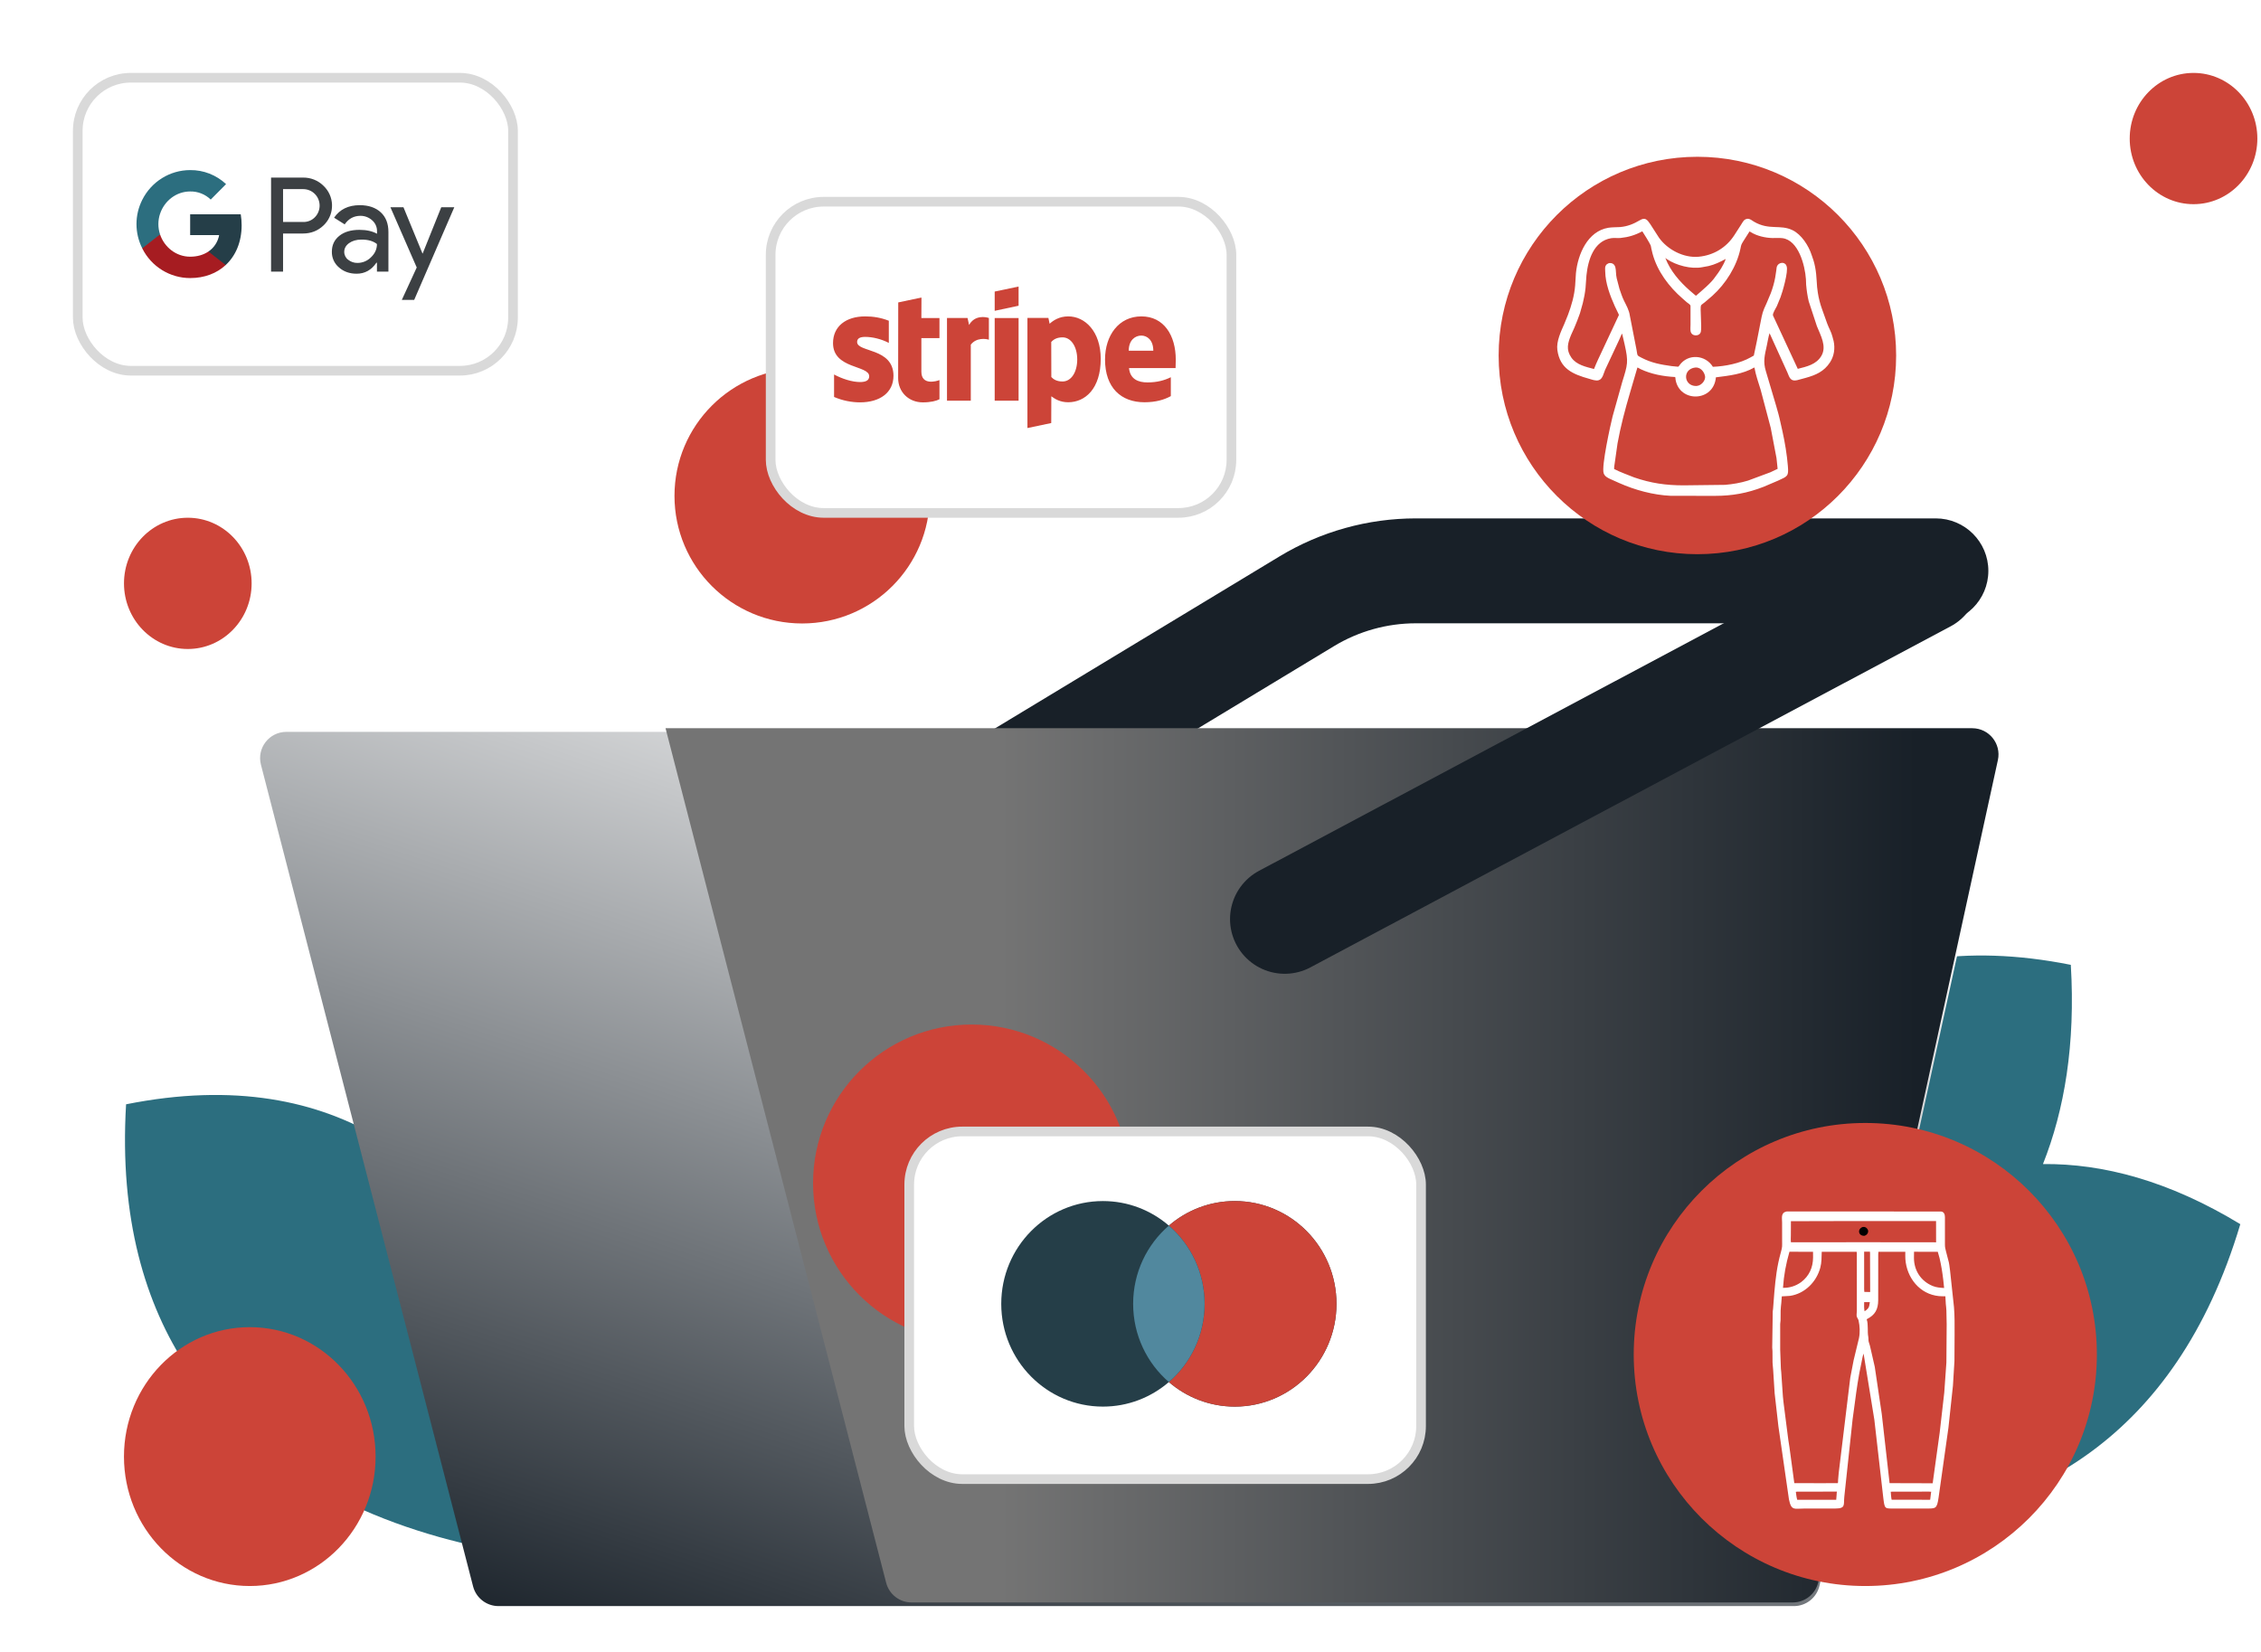 <?xml version="1.0" encoding="UTF-8"?> <svg xmlns="http://www.w3.org/2000/svg" width="620" height="453" viewBox="0 0 620 453" fill="none"><g clip-path="url(#clip0_2611_765)"><path fill-rule="evenodd" clip-rule="evenodd" d="M162.98 428.175C162.98 428.175 153.274 279.15 34.573 302.878C27.091 428.128 162.98 428.175 162.98 428.175Z" fill="#2C6E7F"></path><path d="M439.44 389.924C439.455 389.698 449.237 240.918 567.848 264.629C569.149 286.408 566.114 304.4 560.213 319.266C576.617 319.104 594.694 323.832 614.328 335.754C578.433 455.905 450.899 409.768 450.694 409.694C450.694 409.694 454.826 400.316 462.781 387.6C448.942 389.921 439.44 389.924 439.44 389.924Z" fill="#2C6E7F"></path><path fill-rule="evenodd" clip-rule="evenodd" d="M71.518 208.73C70.342 204.173 73.783 199.73 78.49 199.73H541.102C545.697 199.73 549.117 203.977 548.136 208.467L498.911 433.841C498.189 437.148 495.262 439.505 491.877 439.505H136.664C133.381 439.505 130.513 437.284 129.693 434.105L71.518 208.73Z" fill="white"></path><rect x="165.365" y="199.73" width="187.531" height="76.728" fill="white"></rect><path d="M530.811 142.18C538.778 142.18 545.237 148.621 545.237 156.566C545.237 164.512 538.778 170.953 530.811 170.953H388.258C380.346 170.953 372.586 173.116 365.82 177.207L244.79 250.391C237.978 254.511 229.107 252.343 224.976 245.548C220.846 238.754 223.02 229.907 229.832 225.788L350.862 152.603C362.138 145.785 375.072 142.18 388.258 142.18H530.811Z" fill="#182028"></path><path fill-rule="evenodd" clip-rule="evenodd" d="M71.553 209.73C70.377 205.173 73.818 200.73 78.525 200.73H541.137C545.732 200.73 549.152 204.977 548.171 209.467L498.947 434.841C498.224 438.148 495.297 440.505 491.912 440.505H136.699C133.416 440.505 130.549 438.284 129.728 435.105L71.553 209.73Z" fill="url(#paint0_linear_2611_765)"></path><g style="mix-blend-mode:color-dodge"><path fill-rule="evenodd" clip-rule="evenodd" d="M182.5 199.73L540.817 199.73C545.412 199.73 548.832 203.977 547.851 208.467L498.627 433.841C497.904 437.148 494.977 439.505 491.592 439.505H249.969C246.686 439.505 243.818 437.284 242.997 434.105L182.5 199.73Z" fill="url(#paint1_linear_2611_765)"></path></g><path d="M352.293 252.08L527.803 158.568" stroke="#182028" stroke-width="30" stroke-linecap="round"></path><ellipse cx="68.493" cy="399.5" rx="34.5" ry="35.5" fill="#CC4438"></ellipse><circle cx="219.954" cy="136" r="35" fill="#CC4438"></circle><circle cx="266.454" cy="324.5" r="43.5" fill="#CC4438"></circle><circle cx="465.45" cy="97.5" r="54.5" fill="#CC4438"></circle><circle cx="511.492" cy="371.5" r="63.5" fill="#CC4438"></circle><ellipse cx="51.5" cy="160" rx="17.5" ry="18" fill="#CC4438"></ellipse><ellipse cx="601.5" cy="38" rx="17.5" ry="18" fill="#CC4438"></ellipse><rect x="211.323" y="55.323" width="126.354" height="85.354" rx="14.552" fill="white" stroke="#D9D9D9" stroke-width="2.646"></rect><path d="M292.938 86.776C297.506 86.777 301.814 90.87 301.84 98.384C301.84 106.597 297.584 110.327 292.911 110.327C290.614 110.327 289.23 109.369 288.29 108.695L288.264 116.027L281.737 117.4V87.191H287.48L287.82 88.797C288.734 87.968 290.379 86.776 292.938 86.776ZM252.654 87.222H257.615V92.74H252.654V101.938C252.654 105.772 256.78 104.581 257.615 104.244V109.503C256.754 109.969 255.187 110.358 253.047 110.358C249.183 110.358 246.284 107.534 246.284 103.699L246.311 82.946L252.681 81.6L252.654 87.222ZM237.252 86.777C239.419 86.777 241.56 87.114 243.727 87.969V94.058C241.742 92.995 239.236 92.399 237.252 92.399C235.868 92.399 235.033 92.788 235.033 93.799C235.034 96.7 244.98 95.328 245.006 103.048C245.006 107.686 241.272 110.354 235.842 110.354C233.597 110.354 231.143 109.914 228.715 108.878V102.711C230.908 103.903 233.675 104.784 235.842 104.784C237.304 104.784 238.349 104.395 238.349 103.203C238.348 100.121 228.428 101.26 228.428 94.109C228.428 89.524 231.952 86.777 237.252 86.777ZM312.988 86.776C319.176 86.776 322.413 92.01 322.413 98.643C322.413 99.264 322.36 100.611 322.36 100.948H309.595C309.882 104.005 312.127 104.887 314.659 104.887C317.244 104.887 319.28 104.343 321.056 103.462V108.644C319.28 109.628 316.93 110.327 313.823 110.327C307.453 110.327 303.016 106.389 303.016 98.591C303.016 92.01 306.775 86.776 312.988 86.776ZM279.312 109.892H272.759V87.222H279.312V109.892ZM265.736 89.138C267.277 86.34 270.33 86.91 271.166 87.221V93.18C270.356 92.895 267.746 92.533 266.206 94.527V109.891H259.679V87.221H265.318L265.736 89.138ZM291.371 92.528C289.883 92.528 288.942 93.046 288.264 93.798L288.29 103.41C288.917 104.084 289.831 104.627 291.371 104.627C293.773 104.627 295.392 102.036 295.392 98.564C295.391 95.171 293.747 92.529 291.371 92.528ZM312.962 92.037C311.317 92.037 309.517 93.255 309.517 96.183H316.252C316.252 93.255 314.554 92.037 312.962 92.037ZM279.312 83.852L272.759 85.25V79.965L279.312 78.592V83.852Z" fill="#CC4438"></path><path d="M443.984 132.469L441.518 131.363C440.805 131.031 440.047 130.637 439.77 129.843L439.745 129.766C439.104 127.88 441.634 116.456 442.19 114.231L444.825 104.823C446.35 99.904 446.586 99.323 445.482 94.389L444.807 91.491C444.69 91.568 444.061 93.084 443.945 93.33L440.144 101.444C439.752 102.328 439.496 103.905 438.457 104.255L438.406 104.271C437.606 104.54 436.568 104.113 435.793 103.897C431.258 102.635 427.751 101.137 427.048 95.975C426.733 93.668 428.038 90.908 428.94 88.874L429.948 86.394C430.92 83.829 431.705 81.089 431.927 78.343L432.144 74.925C432.663 69.722 435.346 63.405 441.048 62.467C441.546 62.384 442.054 62.368 442.557 62.34L444.237 62.277C446.25 62.109 447.958 61.424 449.664 60.407C451.123 59.538 451.67 60.206 452.53 61.474L454.93 65.207C457.29 68.514 461.737 70.795 465.787 70.417C469.894 70.033 473.381 67.912 475.597 64.476L477.45 61.597C477.99 60.77 478.207 60.07 479.299 60L479.489 60.024C480.003 60.094 480.542 60.555 480.987 60.814C485.142 63.232 488.129 61.486 491.53 63.127C493.996 64.317 495.972 67.404 496.795 69.985L497.276 71.389C497.65 72.588 497.883 73.896 498.014 75.147C498.14 76.344 498.177 77.567 498.28 78.771L498.479 80.293C498.681 81.665 499.141 83.464 499.615 84.744L501.044 88.737C501.473 89.932 502.181 91.07 502.478 92.308L502.807 93.534C503.241 95.529 502.953 97.628 501.832 99.361C500.191 101.897 497.913 102.87 495.16 103.637L492.782 104.279C490.966 104.692 490.678 103.482 490.127 102.143L485.239 91.384C484.896 92.466 484.736 93.605 484.5 94.713C483.928 97.388 483.385 99.128 484.25 101.875L487.115 111.538C487.201 111.978 487.384 112.402 487.48 112.847L487.665 113.506C487.742 113.908 487.879 114.31 487.968 114.711L488.769 118.26C489.46 121.397 489.999 124.625 490.262 127.828C490.493 130.641 490.216 130.613 487.548 131.836L483.559 133.535C479.102 135.263 475.028 135.997 470.3 136L458.15 135.988C453.334 135.767 448.362 134.416 443.984 132.469ZM450.261 63.483C448.378 64.489 446.537 65.049 444.396 65.267C443.542 65.354 442.634 65.191 441.792 65.332C437.02 66.128 435.461 71.303 435.026 75.549L434.78 78.955C434.634 80.364 434.376 81.747 434.035 83.121L433.251 85.912C432.809 87.249 432.242 88.579 431.709 89.883L430.833 91.821C429.898 94.079 429.378 95.9 430.889 98.072C432.296 100.096 434.866 100.605 437.1 101.208C437.783 99.448 438.623 97.749 439.42 96.039L443.741 86.802C443.869 86.526 443.984 86.46 443.861 86.179L442.825 84.027C441.508 81.093 440.221 77.717 440.173 74.446C440.167 74.015 440.083 73.4 440.246 73.005L440.334 72.832C440.483 72.556 440.708 72.381 440.989 72.256L441.052 72.227C441.291 72.123 441.676 72.121 441.927 72.195L441.995 72.215C442.522 72.376 442.803 72.777 442.941 73.282L442.962 73.347C443.171 74.105 443.081 75.366 443.328 76.341L444.08 79.212C444.468 80.291 444.797 81.399 445.306 82.431C445.972 83.779 446.718 85.051 446.926 86.559L448.749 95.876C449.085 97.635 448.74 97.4 450.21 98.157C452.896 99.539 455.398 99.992 458.358 100.406L459.796 100.547C460.322 100.591 460.237 100.613 460.549 100.174C462.871 96.895 467.672 97.306 469.697 100.603C473.057 100.474 477.138 99.668 480.062 98.006L480.623 97.684C480.709 97.639 480.85 97.593 480.92 97.533C480.931 97.524 481.644 94.122 481.705 93.82L482.757 88.462C483.261 85.857 483.315 85.527 484.435 83.136L485.592 80.38C486.108 78.98 486.537 77.53 486.796 76.058L487.089 74.129C487.141 73.779 487.145 73.37 487.274 73.038C487.686 71.978 489.372 71.671 489.849 72.845L489.916 73.023C490.456 74.386 488.758 80.204 488.249 81.512L487.244 83.953C486.985 84.529 485.982 85.996 486.186 86.543L492.976 101.163C495.438 100.543 498.065 99.97 499.449 97.607C500.99 94.978 499.218 91.964 498.228 89.483L495.981 82.656C495.625 81.153 495.404 79.622 495.27 78.086L495.212 76.589C494.958 72.746 493.143 65.869 488.772 65.32C487.884 65.209 486.925 65.305 486.028 65.286C484.064 65.244 481.733 64.708 480.089 63.661C479.982 63.593 479.872 63.512 479.752 63.471L478.062 66.126C477.423 67.17 477.493 67.073 477.239 68.268C476.216 73.078 473.224 77.823 469.562 81.119L467.478 82.9C467.314 83.033 466.518 83.6 466.443 83.758C466.126 84.423 466.711 89.596 466.4 90.985C466.099 92.332 463.853 92.36 463.589 90.855C463.488 90.284 463.566 89.573 463.566 88.988L463.564 83.949C463.564 83.509 462.939 83.242 462.559 82.911L461.378 81.876C457.657 78.652 454.448 74.388 453.153 69.564L452.821 68.176C452.763 67.896 452.734 67.603 452.649 67.329C452.527 66.938 450.661 63.854 450.361 63.465L450.261 63.483ZM456.652 70.75C458.053 74.325 460.541 77.206 463.388 79.714L464.487 80.65C464.672 80.805 464.859 80.996 465.067 81.115C466.549 79.826 469.28 77.578 470.346 75.934C471.412 74.561 472.668 72.68 473.222 71.016C471.689 71.841 470.224 72.567 468.514 72.968L466.835 73.275C463.727 73.899 459.607 72.77 457.058 71.053L456.652 70.75ZM448.999 100.803L446.966 107.741C445.624 112.31 444.4 116.904 443.554 121.593L442.659 127.89C442.641 128.132 442.593 128.401 442.622 128.642C443.491 129.104 444.429 129.47 445.338 129.848L448.114 130.94C452.757 132.536 456.834 133.115 461.666 133.117L473.03 132.982C475.158 132.803 477.286 132.441 479.333 131.812L485.447 129.54L487.453 128.592L487.143 125.646L485.563 117.357L482.797 106.901C482.161 104.873 481.464 102.879 481.086 100.781C477.862 102.627 474.141 103.037 470.525 103.49C469.941 110.278 460.565 110.496 459.467 104.136C459.431 103.924 459.451 103.595 459.366 103.407C456.125 103.237 452.82 102.63 449.867 101.241C449.604 101.117 449.276 100.858 448.999 100.803ZM464.867 100.799C461.254 101.225 461.686 105.903 465.116 105.867L465.486 105.817C466.586 105.651 467.732 104.33 467.554 103.184L467.504 102.968C467.197 101.785 466.185 100.675 464.867 100.799Z" fill="white"></path><path d="M513.974 389.388L511.021 371.242C510.715 372.095 510.606 372.991 510.411 373.873C509.614 377.47 509.101 381.091 508.63 384.742L508.014 389.259L505.742 410.473C505.501 412.738 506.195 413.739 503.258 413.742L494.874 413.744C491.969 413.743 491.211 414.424 490.556 411.229L487.665 391.192L486.632 382.121L486.221 375.657C486.187 374.999 486.075 374.341 486.058 373.681L486.038 370.567C486.031 370.248 485.977 369.934 485.968 369.615L486.109 359.711C486.129 359.448 486.19 359.195 486.205 358.928L486.55 354.456C486.909 350.476 487.257 347.372 488.317 343.543C488.786 341.848 488.681 341.898 488.681 340.129L488.677 335.297C488.675 334.02 488.274 332.596 489.944 332.271L532.212 332.282C533.068 332.318 533.327 333.096 533.331 333.798L533.33 341.309C533.335 342.305 533.463 342.448 533.642 343.292L534.217 345.511C534.524 346.442 534.589 347.493 534.732 348.456L535.811 358.505C536.019 361.008 535.976 363.476 535.976 365.987L535.937 373.321L535.528 380.043L534.294 391.549L531.59 410.719C531.134 413.918 530.792 413.74 528.052 413.742L519.967 413.742C516.674 413.739 516.84 414.083 516.393 410.528L513.974 389.388ZM509.405 334.891L491.097 334.937L491.08 338.745C491.08 339.377 491.011 340.096 491.102 340.718L512.812 340.707L530.905 340.728L530.897 334.9L509.405 334.891ZM511.174 343.301L511.178 352.742C511.18 353.265 511.156 353.811 511.22 354.329L512.827 354.366L512.793 344.476C512.793 344.091 512.82 343.685 512.77 343.302L511.174 343.301ZM490.693 343.315C489.722 346.729 489.167 349.666 488.923 353.217C490.752 353.25 492.4 352.72 493.886 351.662C496.125 349.974 497.152 347.613 497.17 344.882L497.158 343.336L490.693 343.315ZM524.855 343.321L524.836 345.03C524.85 348.483 526.761 351.412 530.009 352.722C530.999 353.121 532.054 353.202 533.108 353.258L532.863 350.951C532.629 348.972 532.312 347.007 531.855 345.066L531.367 343.332L524.855 343.321ZM499.549 343.334C499.497 344.816 499.534 346.256 499.15 347.692C498.111 351.587 494.912 354.815 490.851 355.418C490.556 355.462 488.616 355.543 488.602 355.552C488.601 355.553 488.578 355.787 488.576 355.807L488.464 357.286C488.392 358.013 488.298 358.733 488.276 359.464L488.257 362.121C488.246 362.462 488.167 362.795 488.157 363.139L488.156 370.215L488.347 375.394C488.36 375.712 488.426 376.026 488.444 376.345L488.794 381.524C488.872 382.552 488.92 383.603 489.066 384.623L490.173 393.28C490.346 394.471 490.452 395.673 490.685 396.856L492.027 406.789L498.508 406.796L503.944 406.793C504.052 406.6 504.013 406.145 504.032 405.914L504.207 403.94L507.365 377.901L508.29 373.091L509.75 367.047C510.077 365.47 509.996 363.71 509.643 362.148C509.548 361.73 509.166 361.351 509.122 360.945C509.075 360.504 509.167 360.02 509.177 359.574L509.175 344.157C509.172 343.907 509.194 343.571 509.123 343.335L499.549 343.334ZM515.09 343.338C515.022 343.836 515.041 344.324 515.04 344.803L515.031 356.637C515.009 359.123 514.186 360.678 511.869 361.826L511.885 361.872C512.365 363.291 512.029 365.277 512.303 366.604C512.412 367.13 512.282 367.655 512.479 368.185C512.678 368.72 512.837 369.353 512.952 369.91L514.089 374.889L516 387.754L518.111 406.401C518.126 406.53 518.105 406.672 518.172 406.786L529.975 406.82L530.039 406.299L531.889 392.95L533.146 381.942L533.729 373.707L533.806 363.199L533.726 359.376C533.707 358.794 533.624 358.216 533.568 357.638L533.452 355.538C532.876 355.521 532.28 355.543 531.707 355.487C526.4 354.971 522.853 350.467 522.483 345.341C522.436 344.68 522.463 344 522.463 343.336L515.09 343.338ZM511.179 357.141C511.164 357.977 511.126 358.818 511.29 359.643C511.659 359.454 511.892 359.22 512.172 358.922C512.678 358.362 512.577 357.823 512.745 357.145L511.179 357.141ZM498.458 409.114L493.138 409.119C492.92 409.12 492.655 409.103 492.446 409.168C492.507 409.701 492.661 410.87 492.823 411.343L497.783 411.342L503.522 411.353L503.63 409.926C503.651 409.661 503.644 409.352 503.711 409.096L498.458 409.114ZM520.288 409.112L518.468 409.129C518.485 409.529 518.601 410.94 518.716 411.332L527.788 411.342L529.282 411.341L529.449 409.956C529.484 409.689 529.495 409.406 529.573 409.147C528.586 409.041 527.515 409.119 526.517 409.117L520.288 409.112Z" fill="white"></path><path d="M511.317 338.926C509.57 339.096 509.227 337.077 510.769 336.533C511.093 336.488 511.43 336.511 511.702 336.712L511.747 336.746C512.674 337.437 512.304 338.594 511.317 338.926Z" fill="black"></path></g><rect x="249.323" y="310.323" width="140.354" height="95.354" rx="14.552" fill="white" stroke="#D9D9D9" stroke-width="2.646"></rect><path d="M338.604 329.416C354.002 329.416 366.484 342.036 366.484 357.604C366.484 373.171 354.002 385.791 338.604 385.791C331.703 385.791 325.389 383.254 320.521 379.055C315.652 383.254 309.338 385.791 302.437 385.791C287.039 385.791 274.557 373.171 274.557 357.604C274.557 342.036 287.039 329.416 302.437 329.416C309.337 329.416 315.652 331.952 320.521 336.151C325.389 331.952 331.704 329.416 338.604 329.416Z" fill="#253E48"></path><path d="M338.604 329.416C354.002 329.416 366.484 342.036 366.484 357.604C366.484 373.171 354.002 385.791 338.604 385.791C331.703 385.791 325.389 383.254 320.521 379.055C326.514 373.885 330.316 366.194 330.316 357.604C330.316 349.013 326.515 341.321 320.521 336.151C325.389 331.952 331.704 329.416 338.604 329.416Z" fill="#CC4438"></path><path d="M320.521 336.152C326.515 341.322 330.316 349.014 330.316 357.604C330.316 366.195 326.514 373.886 320.521 379.056C314.527 373.886 310.725 366.194 310.725 357.604C310.725 349.014 314.526 341.322 320.521 336.152Z" fill="#51889E"></path><g filter="url(#filter0_d_2611_765)"><rect x="21.323" y="21.323" width="119.354" height="80.354" rx="14.552" fill="white" stroke="#D9D9D9" stroke-width="2.646"></rect><path d="M115.848 69.517H115.909L120.996 56.848H124.572L113.579 82.247H110.188L114.274 73.363L107.062 56.848H110.638L115.848 69.517ZM98.644 56.274C101.075 56.274 102.995 56.932 104.405 58.228C105.815 59.524 106.51 61.333 106.51 63.616V74.496H103.363V72.048H103.221C101.852 74.064 100.054 75.071 97.786 75.071C95.866 75.071 94.231 74.495 92.943 73.343C91.677 72.274 90.961 70.691 91.002 69.025C91.002 67.195 91.698 65.755 93.066 64.665C94.435 63.575 96.274 63.041 98.562 63.041C100.524 63.041 102.117 63.411 103.384 64.11V63.348C103.384 62.217 102.893 61.148 102.035 60.408C101.157 59.626 100.033 59.194 98.868 59.194C97.03 59.194 95.579 59.976 94.517 61.539L91.615 59.709C93.168 57.426 95.518 56.274 98.644 56.274ZM83.055 48.705C85.159 48.664 87.202 49.465 88.693 50.946C91.676 53.743 91.861 58.453 89.061 61.476L88.693 61.846C87.161 63.306 85.281 64.046 83.055 64.046H77.619V74.495H74.33V48.705H83.055ZM99.073 65.716C97.745 65.716 96.621 66.045 95.722 66.682C94.843 67.32 94.394 68.122 94.394 69.088C94.394 69.952 94.802 70.755 95.477 71.249C96.212 71.824 97.111 72.132 98.03 72.112C99.42 72.112 100.749 71.557 101.729 70.57C102.813 69.542 103.364 68.328 103.364 66.929C102.343 66.107 100.912 65.696 99.073 65.716ZM77.619 60.879H83.137C84.363 60.92 85.548 60.426 86.386 59.541C88.102 57.752 88.061 54.873 86.283 53.146C85.445 52.324 84.322 51.871 83.137 51.871H77.619V60.879Z" fill="#3C4043"></path><path d="M66.261 61.786C66.261 60.778 66.179 59.77 66.016 58.783H52.143V64.48H60.09C59.764 66.31 58.701 67.956 57.148 68.984V72.686H61.889C64.667 70.115 66.261 66.31 66.261 61.786Z" fill="#253E48"></path><path d="M52.144 76.266C56.108 76.266 59.459 74.95 61.89 72.688L57.15 68.986C55.822 69.891 54.126 70.405 52.144 70.405C48.303 70.405 45.055 67.793 43.89 64.297H39.007V68.122C41.499 73.12 46.587 76.266 52.144 76.266Z" fill="#A61C21"></path><path d="M43.89 64.295C43.277 62.465 43.277 60.47 43.89 58.619V54.815H39.006C36.901 58.989 36.901 63.925 39.006 68.1L43.89 64.295Z" fill="#2C6E7F"></path><path d="M52.144 52.513C54.249 52.471 56.272 53.273 57.784 54.734L61.992 50.497C59.316 47.988 55.802 46.61 52.144 46.651C46.587 46.651 41.499 49.818 39.007 54.816L43.89 58.641C45.055 55.124 48.303 52.513 52.144 52.513Z" fill="#2C6E7F"></path></g><defs><filter id="filter0_d_2611_765" x="0" y="0" width="162" height="123" filterUnits="userSpaceOnUse" color-interpolation-filters="sRGB"><feFlood flood-opacity="0" result="BackgroundImageFix"></feFlood><feColorMatrix in="SourceAlpha" type="matrix" values="0 0 0 0 0 0 0 0 0 0 0 0 0 0 0 0 0 0 127 0" result="hardAlpha"></feColorMatrix><feOffset></feOffset><feGaussianBlur stdDeviation="10"></feGaussianBlur><feComposite in2="hardAlpha" operator="out"></feComposite><feColorMatrix type="matrix" values="0 0 0 0 0 0 0 0 0 0 0 0 0 0 0 0 0 0 0.07 0"></feColorMatrix><feBlend mode="normal" in2="BackgroundImageFix" result="effect1_dropShadow_2611_765"></feBlend><feBlend mode="normal" in="SourceGraphic" in2="effect1_dropShadow_2611_765" result="shape"></feBlend></filter><linearGradient id="paint0_linear_2611_765" x1="155.673" y1="123.717" x2="55.957" y2="425.014" gradientUnits="userSpaceOnUse"><stop stop-color="white"></stop><stop offset="1" stop-color="#182028"></stop></linearGradient><linearGradient id="paint1_linear_2611_765" x1="216.348" y1="421.907" x2="525.739" y2="421.907" gradientUnits="userSpaceOnUse"><stop offset="0.187" stop-color="#747474"></stop><stop offset="1" stop-color="#182028"></stop></linearGradient><clipPath id="clip0_2611_765"><rect width="600" height="432.403" fill="white" transform="translate(20 20)"></rect></clipPath></defs></svg> 